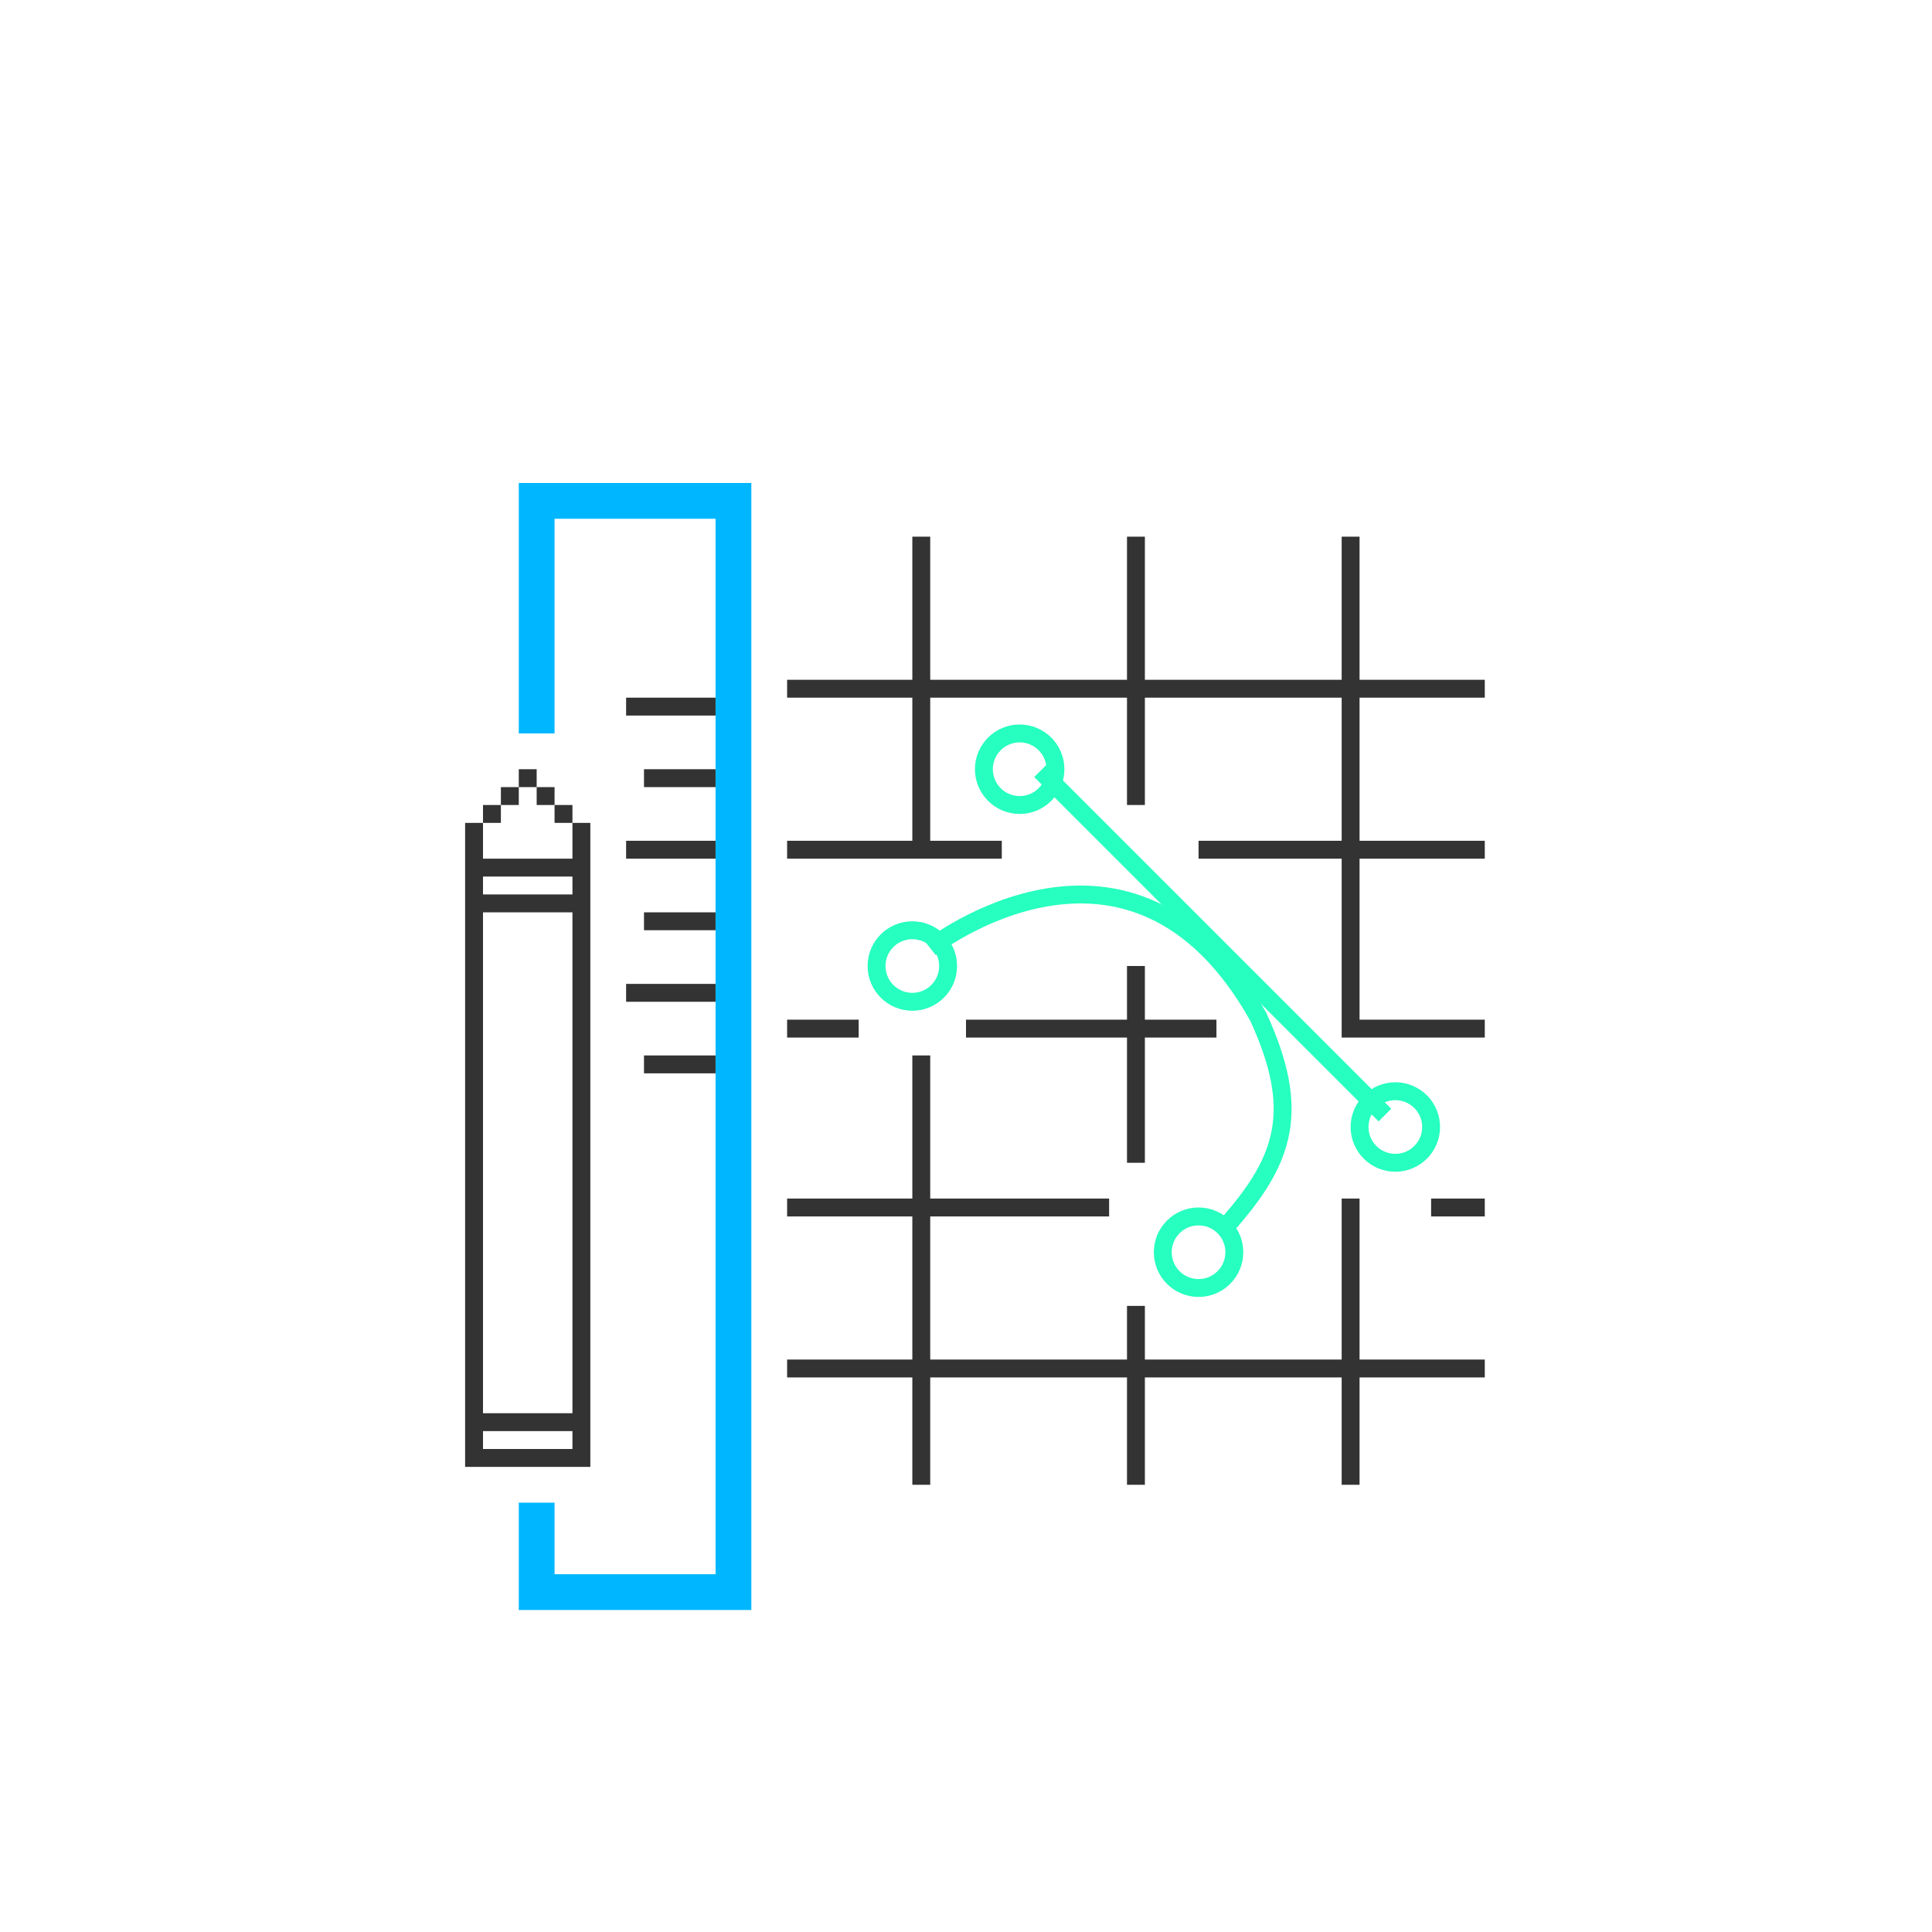 <?xml version="1.0" encoding="utf-8"?>
<!-- Generator: Adobe Illustrator 16.0.0, SVG Export Plug-In . SVG Version: 6.00 Build 0)  -->
<!DOCTYPE svg PUBLIC "-//W3C//DTD SVG 1.1//EN" "http://www.w3.org/Graphics/SVG/1.1/DTD/svg11.dtd">
<svg version="1.1" id="Layer_1" xmlns="http://www.w3.org/2000/svg" xmlns:xlink="http://www.w3.org/1999/xlink" x="0px" y="0px"
	 width="108px" height="108px" viewBox="0 0 108 108" enable-background="new 0 0 108 108" xml:space="preserve">
<path fill="none" stroke="#00B7FF" stroke-width="2" stroke-miterlimit="10" d="M30,41V27 M30,89v-5 M41,90V27 M29,28h11 M29,89h11"
	/>
<path fill="none" stroke="#333333" stroke-miterlimit="10" d="M32.5,47v35 M26.5,47v35 M26,46.5h1 M27,45.5h1 M28,44.5h1 M29,43.5h1
	 M30,44.5h1 M31,45.5h1 M32,46.5h1 M26,48.5h7 M26,50.5h7 M26,79.5h7 M26,81.5h7"/>
<path fill="none" stroke="#333333" stroke-miterlimit="10" d="M40,39.5h-5 M40,43.5h-4 M40,47.5h-5 M40,51.5h-4 M40,55.5h-5
	 M40,59.5h-4"/>
<path fill="none" stroke="#333333" stroke-miterlimit="10" d="M51.5,30v18 M51.5,59v24 M63.5,30v15 M63.5,73v10 M75.5,67v16
	 M75.5,30v28 M44,38.5h39 M44,76.5h39 M44,67.5h18 M44,57.5h4 M54,57.5h14 M63.5,54v11 M83,57.5h-8 M83,67.5h-3 M83,47.5H67
	 M56,47.5H44"/>
<circle fill="none" stroke="#26FFBF" stroke-miterlimit="10" cx="57" cy="43" r="2"/>
<circle fill="none" stroke="#26FFBF" stroke-miterlimit="10" cx="78" cy="63" r="2"/>
<line fill="none" stroke="#26FFBF" stroke-miterlimit="10" x1="58.167" y1="43.083" x2="77.417" y2="62.333"/>
<circle fill="none" stroke="#26FFBF" stroke-miterlimit="10" cx="51" cy="54.001" r="2"/>
<circle fill="none" stroke="#26FFBF" stroke-miterlimit="10" cx="67" cy="70" r="2"/>
<path fill="none" stroke="#26FFBF" stroke-miterlimit="10" d="M52,53c0,0,11.25-8.834,18.334,3.833
	c2.416,5.25,1.5,8.001-1.75,11.667"/>
<g>
</g>
<g>
</g>
<g>
</g>
<g>
</g>
<g>
</g>
<g>
</g>
</svg>
